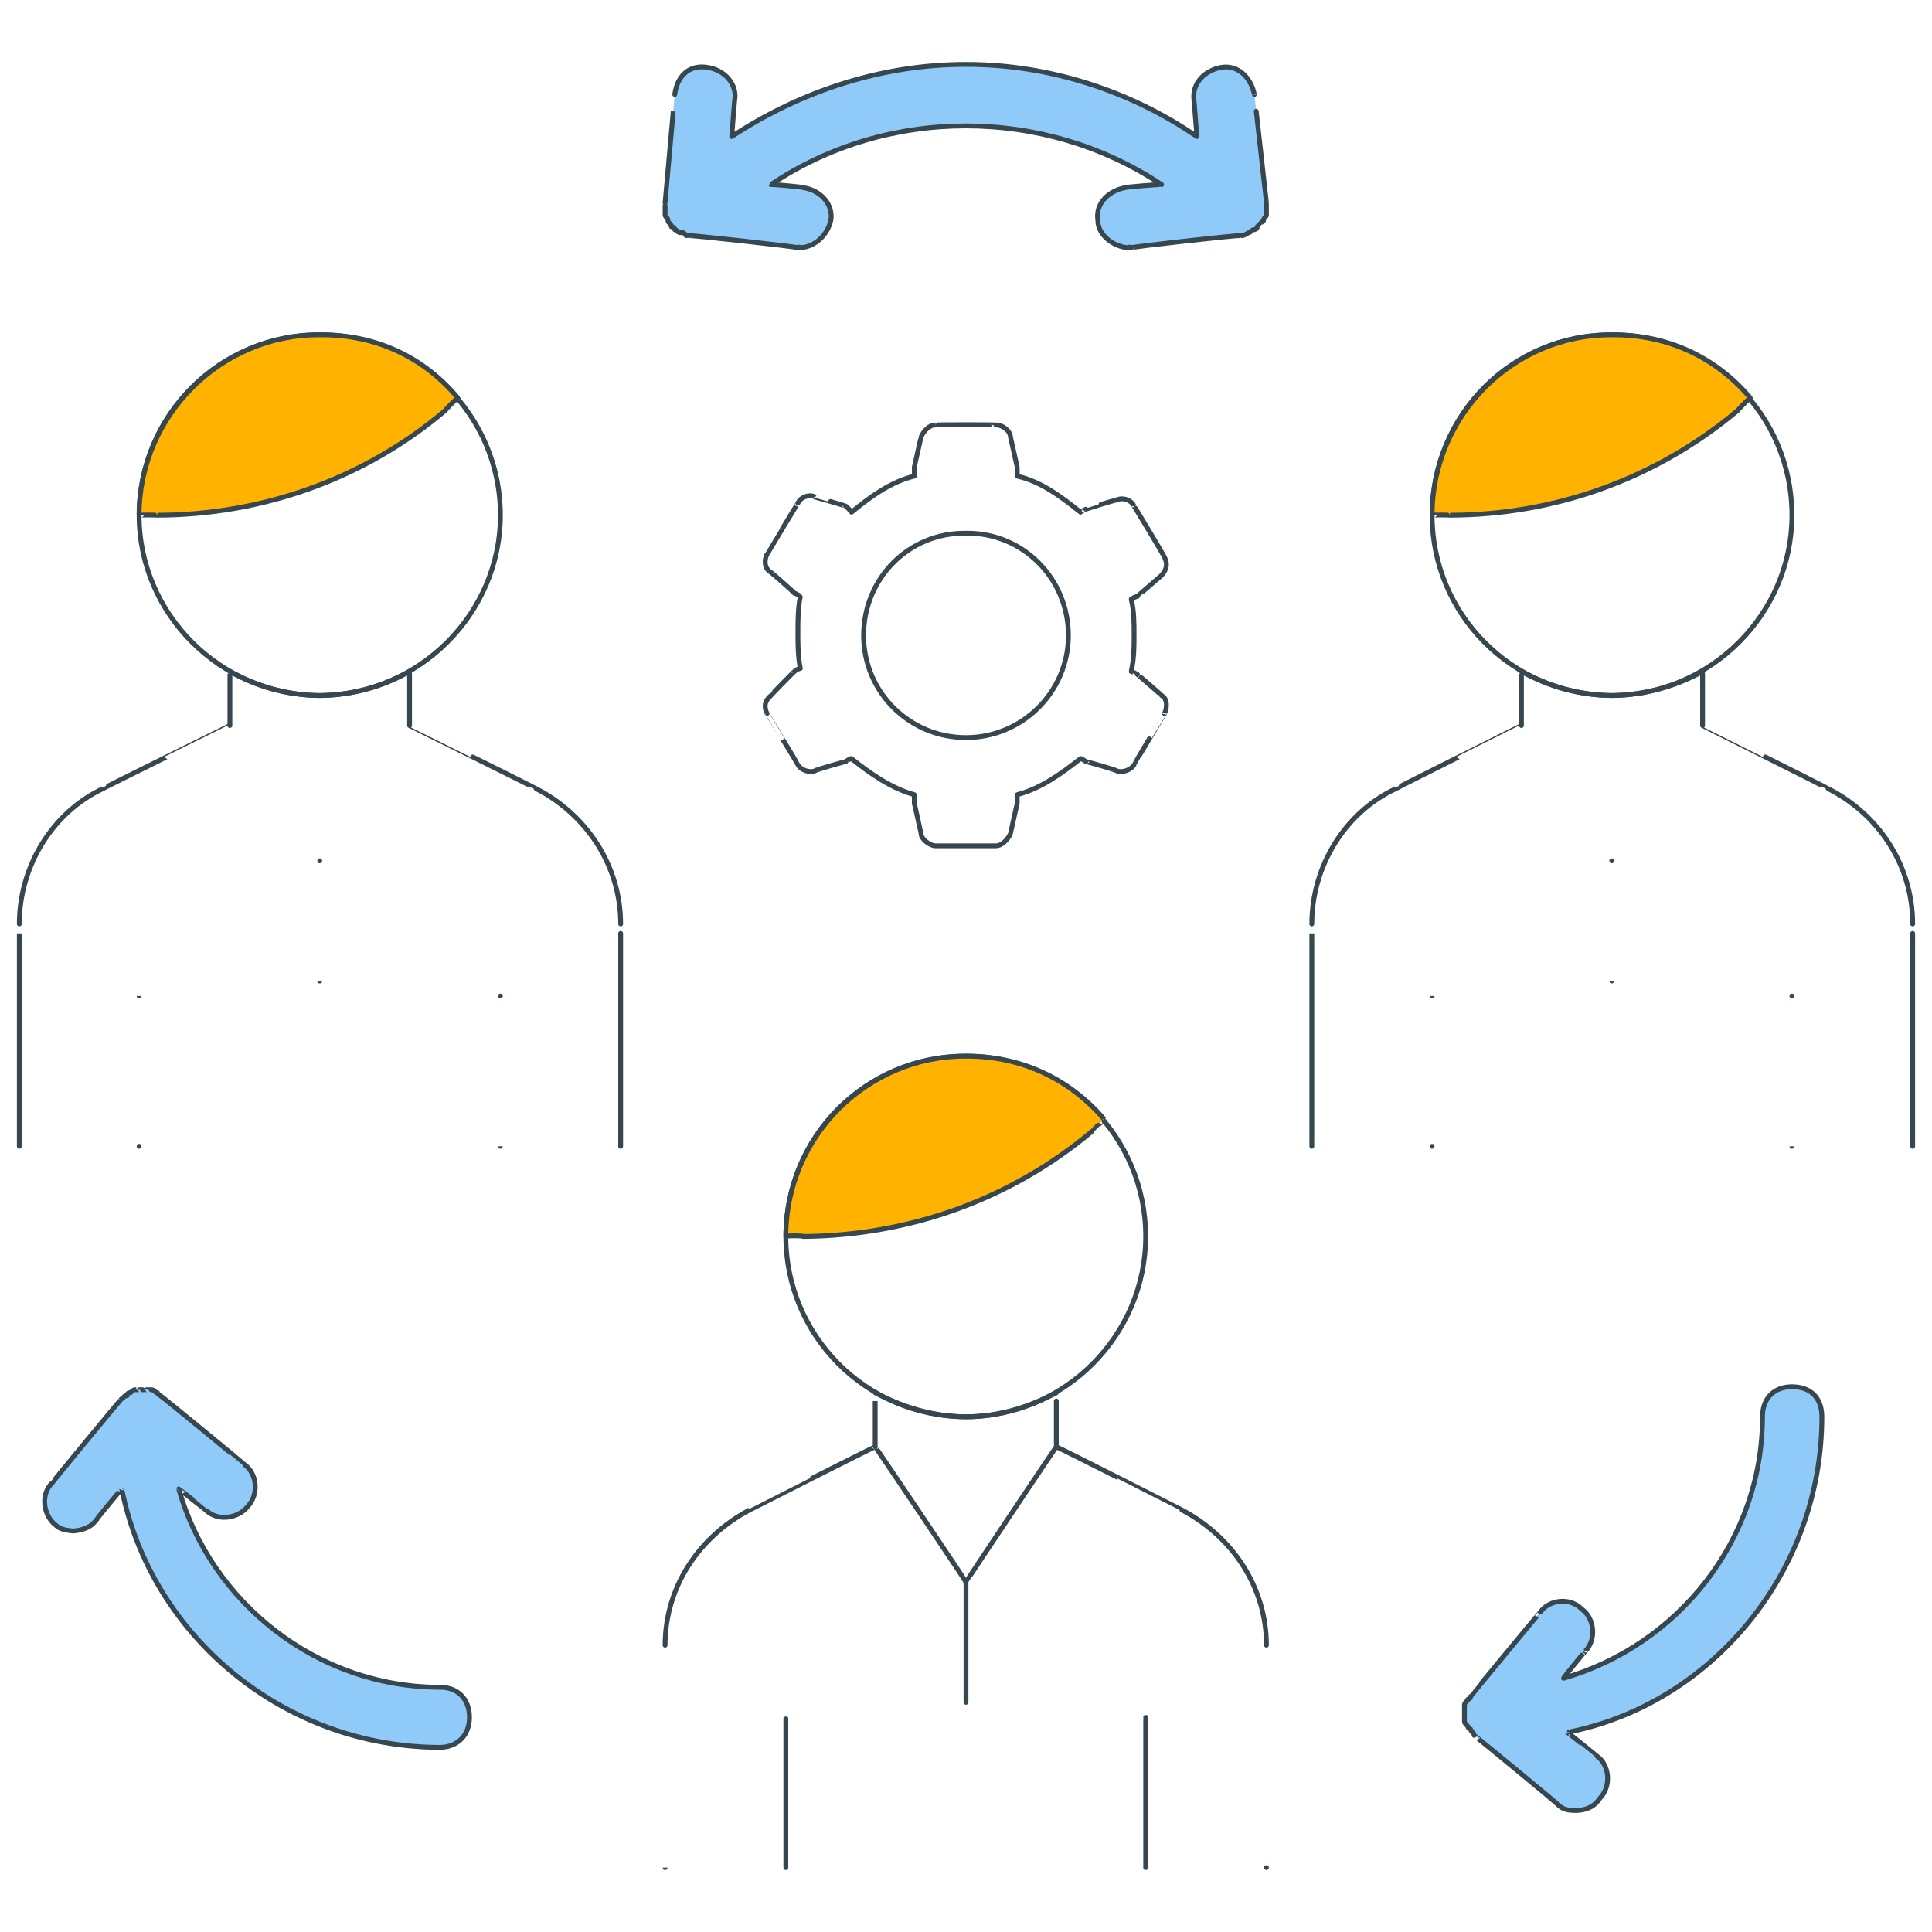 <svg xmlns="http://www.w3.org/2000/svg" version="1.1" xmlns:xlink="http://www.w3.org/1999/xlink" width="100%" height="100%" id="svgWorkerArea" viewBox="0 0 400 400" xmlns:artdraw="https://artdraw.muisca.co" style="background: white;"><defs id="defsdoc"><pattern id="patternBool" x="0" y="0" width="10" height="10" patternUnits="userSpaceOnUse" patternTransform="rotate(35)"><circle cx="5" cy="5" r="4" style="stroke: none;fill: #ff000070;"></circle></pattern></defs><g id="fileImp-47697856" class="cosito"><path id="circleImp-683369782" class="grouped" style="fill:none; stroke:#37474f; stroke-linecap:round; stroke-linejoin:round; stroke-miterlimit:10; " d="M162.7 256C162.7 235.311 179.2 218.611 200 218.667 220.5 218.611 237.2 235.311 237.2 256 237.2 276.411 220.5 293.311 200 293.333 179.2 293.311 162.7 276.411 162.7 256 162.7 255.811 162.7 255.811 162.7 256"></path><path id="pathImp-549642163" class="grouped" style="fill:none; stroke:#37474f; stroke-linecap:round; stroke-linejoin:round; stroke-miterlimit:10; fill:none; stroke:#37474f; stroke-linecap:round; stroke-linejoin:round; stroke-miterlimit:10; fill:#ffb300; " d="M226.1 234.222C226.1 234.211 228.6 231.711 228.6 231.733 221.7 223.611 211.7 218.611 200 218.667 179.5 218.611 162.7 235.311 162.7 256 162.7 255.811 166.3 255.811 166.3 256 188.2 255.811 209.2 248.411 226.1 234.222 226.1 234.211 226.1 234.211 226.1 234.222"></path><path id="pathImp-860210298" class="grouped" style="fill:none; stroke:#37474f; stroke-linecap:round; stroke-linejoin:round; stroke-miterlimit:10; fill:none; stroke:#37474f; stroke-linecap:round; stroke-linejoin:round; stroke-miterlimit:10; fill:#ffb300; fill:none; stroke:#37474f; stroke-linecap:round; stroke-linejoin:round; stroke-miterlimit:10; " d="M200 293.333C193.2 293.311 186.8 291.311 181.2 288.356 181.2 288.311 181.2 299.411 181.2 299.556 181.2 299.411 200 327.411 200 327.556 200 327.411 218.7 299.411 218.7 299.556 218.7 299.411 218.7 288.311 218.7 288.356 213.1 291.311 206.8 293.311 200 293.333 200 293.311 200 293.311 200 293.333M262.2 386.667C262.2 386.611 262.2 340.611 262.2 340.622 262.2 328.711 255.3 318.211 244.7 312.622 244.7 312.611 218.7 299.411 218.7 299.556M181.2 299.556C181.2 299.411 155.2 312.611 155.2 312.622 144.6 318.211 137.7 328.711 137.7 340.622 137.7 340.611 137.7 386.611 137.7 386.667M200 327.556C200 327.411 200 352.311 200 352.445M162.7 386.667C162.7 386.611 162.7 355.411 162.7 355.556M237.2 355.556C237.2 355.411 237.2 386.611 237.2 386.667"></path><path id="circleImp-366518770" class="grouped" style="fill:none; stroke:#37474f; stroke-linecap:round; stroke-linejoin:round; stroke-miterlimit:10; fill:none; stroke:#37474f; stroke-linecap:round; stroke-linejoin:round; stroke-miterlimit:10; fill:#ffb300; fill:none; stroke:#37474f; stroke-linecap:round; stroke-linejoin:round; stroke-miterlimit:10; fill:none; stroke:#37474f; stroke-linecap:round; stroke-linejoin:round; stroke-miterlimit:10; " d="M28.8 106.667C28.8 85.911 45.6 69.211 66.2 69.333 86.7 69.211 103.6 85.911 103.6 106.667 103.6 127.111 86.7 143.911 66.2 144 45.6 143.911 28.8 127.111 28.8 106.667 28.8 106.611 28.8 106.611 28.8 106.667"></path><path id="pathImp-266943075" class="grouped" style="fill:none; stroke:#37474f; stroke-linecap:round; stroke-linejoin:round; stroke-miterlimit:10; fill:none; stroke:#37474f; stroke-linecap:round; stroke-linejoin:round; stroke-miterlimit:10; fill:#ffb300; fill:none; stroke:#37474f; stroke-linecap:round; stroke-linejoin:round; stroke-miterlimit:10; fill:none; stroke:#37474f; stroke-linecap:round; stroke-linejoin:round; stroke-miterlimit:10; fill:none; stroke:#37474f; stroke-linecap:round; stroke-linejoin:round; stroke-miterlimit:10; fill:#ffb300; " d="M92.3 84.889C92.3 84.711 94.8 82.211 94.8 82.4 88 74.211 78.1 69.211 66.2 69.333 45.7 69.211 28.8 86.111 28.8 106.667 28.8 106.611 32.6 106.611 32.6 106.667 54.3 106.611 75.6 99.111 92.3 84.889 92.3 84.711 92.3 84.711 92.3 84.889"></path><path id="pathImp-264506421" class="grouped" style="fill:none; stroke:#37474f; stroke-linecap:round; stroke-linejoin:round; stroke-miterlimit:10; fill:none; stroke:#37474f; stroke-linecap:round; stroke-linejoin:round; stroke-miterlimit:10; fill:#ffb300; fill:none; stroke:#37474f; stroke-linecap:round; stroke-linejoin:round; stroke-miterlimit:10; fill:none; stroke:#37474f; stroke-linecap:round; stroke-linejoin:round; stroke-miterlimit:10; fill:none; stroke:#37474f; stroke-linecap:round; stroke-linejoin:round; stroke-miterlimit:10; fill:#ffb300; fill:none; stroke:#37474f; stroke-linecap:round; stroke-linejoin:round; stroke-miterlimit:10; " d="M66.2 144C59.3 143.911 53.2 142.111 47.6 139.022 47.6 138.911 47.6 150.211 47.6 150.222 47.6 150.211 66.2 178.211 66.2 178.222 66.2 178.211 84.8 150.211 84.8 150.222 84.8 150.211 84.8 138.911 84.8 139.022 79.2 142.111 73.1 143.911 66.2 144 66.2 143.911 66.2 143.911 66.2 144M128.5 237.333C128.5 237.311 128.5 191.211 128.5 191.289 128.5 179.411 121.6 168.711 111 163.289 111 163.211 84.8 150.211 84.8 150.222M47.6 150.222C47.6 150.211 21.3 163.211 21.3 163.289 10.8 168.211 4 179.411 4 191.289 4 191.211 4 237.311 4 237.333M66.2 178.222C66.2 178.211 66.2 203.111 66.2 203.111M28.8 237.333C28.8 237.311 28.8 206.211 28.8 206.222M103.6 206.222C103.6 206.211 103.6 237.311 103.6 237.333"></path><path id="circleImp-843250239" class="grouped" style="fill:none; stroke:#37474f; stroke-linecap:round; stroke-linejoin:round; stroke-miterlimit:10; fill:none; stroke:#37474f; stroke-linecap:round; stroke-linejoin:round; stroke-miterlimit:10; fill:#ffb300; fill:none; stroke:#37474f; stroke-linecap:round; stroke-linejoin:round; stroke-miterlimit:10; fill:none; stroke:#37474f; stroke-linecap:round; stroke-linejoin:round; stroke-miterlimit:10; fill:none; stroke:#37474f; stroke-linecap:round; stroke-linejoin:round; stroke-miterlimit:10; fill:#ffb300; fill:none; stroke:#37474f; stroke-linecap:round; stroke-linejoin:round; stroke-miterlimit:10; fill:none; stroke:#37474f; stroke-linecap:round; stroke-linejoin:round; stroke-miterlimit:10; " d="M296.5 106.667C296.5 85.911 313 69.211 333.7 69.333 354.2 69.211 371 85.911 371 106.667 371 127.111 354.2 143.911 333.7 144 313 143.911 296.5 127.111 296.5 106.667 296.5 106.611 296.5 106.611 296.5 106.667"></path><path id="pathImp-875913273" class="grouped" style="fill:none; stroke:#37474f; stroke-linecap:round; stroke-linejoin:round; stroke-miterlimit:10; fill:none; stroke:#37474f; stroke-linecap:round; stroke-linejoin:round; stroke-miterlimit:10; fill:#ffb300; fill:none; stroke:#37474f; stroke-linecap:round; stroke-linejoin:round; stroke-miterlimit:10; fill:none; stroke:#37474f; stroke-linecap:round; stroke-linejoin:round; stroke-miterlimit:10; fill:none; stroke:#37474f; stroke-linecap:round; stroke-linejoin:round; stroke-miterlimit:10; fill:#ffb300; fill:none; stroke:#37474f; stroke-linecap:round; stroke-linejoin:round; stroke-miterlimit:10; fill:none; stroke:#37474f; stroke-linecap:round; stroke-linejoin:round; stroke-miterlimit:10; fill:none; stroke:#37474f; stroke-linecap:round; stroke-linejoin:round; stroke-miterlimit:10; fill:#ffb300; " d="M359.9 84.889C359.9 84.711 362.4 82.211 362.4 82.4 355.5 74.211 345.5 69.211 333.7 69.333 313.2 69.211 296.5 86.111 296.5 106.667 296.5 106.611 300.2 106.611 300.2 106.667 322 106.611 343 99.111 359.9 84.889 359.9 84.711 359.9 84.711 359.9 84.889"></path><path id="pathImp-392486962" class="grouped" style="fill:none; stroke:#37474f; stroke-linecap:round; stroke-linejoin:round; stroke-miterlimit:10; fill:none; stroke:#37474f; stroke-linecap:round; stroke-linejoin:round; stroke-miterlimit:10; fill:#ffb300; fill:none; stroke:#37474f; stroke-linecap:round; stroke-linejoin:round; stroke-miterlimit:10; fill:none; stroke:#37474f; stroke-linecap:round; stroke-linejoin:round; stroke-miterlimit:10; fill:none; stroke:#37474f; stroke-linecap:round; stroke-linejoin:round; stroke-miterlimit:10; fill:#ffb300; fill:none; stroke:#37474f; stroke-linecap:round; stroke-linejoin:round; stroke-miterlimit:10; fill:none; stroke:#37474f; stroke-linecap:round; stroke-linejoin:round; stroke-miterlimit:10; fill:none; stroke:#37474f; stroke-linecap:round; stroke-linejoin:round; stroke-miterlimit:10; fill:#ffb300; fill:none; stroke:#37474f; stroke-linecap:round; stroke-linejoin:round; stroke-miterlimit:10; " d="M333.7 144C326.9 143.911 320.7 142.111 315 139.022 315 138.911 315 150.211 315 150.222 315 150.211 333.7 178.211 333.7 178.222 333.7 178.211 352.5 150.211 352.5 150.222 352.5 150.211 352.5 138.911 352.5 139.022 346.9 142.111 340.5 143.911 333.7 144 333.7 143.911 333.7 143.911 333.7 144M396 237.333C396 237.311 396 191.211 396 191.289 396 179.411 389.2 168.711 378.5 163.289 378.5 163.211 352.5 150.211 352.5 150.222M315 150.222C315 150.211 289 163.211 289 163.289 278.4 168.211 271.6 179.411 271.6 191.289 271.6 191.211 271.6 237.311 271.6 237.333M333.7 178.222C333.7 178.211 333.7 203.111 333.7 203.111M296.5 237.333C296.5 237.311 296.5 206.211 296.5 206.222M371 206.222C371 206.211 371 237.311 371 237.333"></path><path id="pathImp-334865206" class="grouped" style="fill:none; stroke:#37474f; stroke-linecap:round; stroke-linejoin:round; stroke-miterlimit:10; fill:none; stroke:#37474f; stroke-linecap:round; stroke-linejoin:round; stroke-miterlimit:10; fill:#ffb300; fill:none; stroke:#37474f; stroke-linecap:round; stroke-linejoin:round; stroke-miterlimit:10; fill:none; stroke:#37474f; stroke-linecap:round; stroke-linejoin:round; stroke-miterlimit:10; fill:none; stroke:#37474f; stroke-linecap:round; stroke-linejoin:round; stroke-miterlimit:10; fill:#ffb300; fill:none; stroke:#37474f; stroke-linecap:round; stroke-linejoin:round; stroke-miterlimit:10; fill:none; stroke:#37474f; stroke-linecap:round; stroke-linejoin:round; stroke-miterlimit:10; fill:none; stroke:#37474f; stroke-linecap:round; stroke-linejoin:round; stroke-miterlimit:10; fill:#ffb300; fill:none; stroke:#37474f; stroke-linecap:round; stroke-linejoin:round; stroke-miterlimit:10; fill:none; stroke:#37474f; stroke-linecap:round; stroke-linejoin:round; stroke-miterlimit:10; fill:#ffb300; fill:#90caf9; " d="M261.6 45.689C261.6 45.011 262.2 45.011 262.2 44.444 262.2 44.411 262.2 41.911 262.2 41.956 262.2 41.911 262.2 41.911 262.2 41.956 262.2 41.911 259.7 19.511 259.7 19.556 259.1 16.411 256.6 13.311 252.8 13.956 249.7 14.511 246.7 17.011 247.2 20.8 247.2 20.611 247.8 28.111 247.8 28.267 234.2 18.911 217.3 13.311 200 13.333 182.6 13.311 165.7 18.911 151.5 28.267 151.5 28.111 152.1 20.611 152.1 20.8 152.7 17.611 150.2 14.511 146.5 13.956 142.7 13.311 140.2 15.711 139.7 19.556 139.7 19.511 137.7 41.911 137.7 41.956 137.7 41.911 137.7 41.911 137.7 41.956 137.7 41.911 137.7 44.411 137.7 44.444 137.7 45.011 138.3 45.011 138.3 45.689 138.3 46.211 139 46.211 139 46.933 139 46.911 139 46.911 139 46.933 139 46.911 139.7 46.911 139.7 47.556 140.2 47.511 140.2 48.111 140.8 48.178 141.5 48.111 141.5 48.111 142.1 48.8 142.1 48.611 142.7 48.611 142.7 48.8 142.7 48.611 165.2 51.111 165.2 51.289 165.2 51.111 165.7 51.111 165.7 51.289 168.8 51.111 171.3 48.611 172 45.689 172.6 42.511 170.1 39.411 166.3 38.844 166.3 38.711 159.6 38.111 159.6 38.222 183.7 22.011 216.2 22.011 240.5 38.222 240.5 38.111 233 38.711 233 38.844 229.8 39.411 226.7 41.911 227.3 45.689 227.3 48.611 230.5 51.111 233.6 51.289 233.6 51.111 234.2 51.111 234.2 51.289 234.2 51.111 256.6 48.611 256.6 48.8 256.6 48.611 257.2 48.611 257.2 48.8 257.8 48.611 257.8 48.611 258.5 48.178 259.1 48.111 259.1 47.511 259.7 47.556 259.7 47.511 260.3 47.511 260.3 46.933 260.3 46.911 260.3 46.911 260.3 46.933 260.3 46.911 261.6 45.611 261.6 45.689 261.6 45.611 261.6 45.611 261.6 45.689"></path><path id="pathImp-465787324" class="grouped" style="fill:none; stroke:#37474f; stroke-linecap:round; stroke-linejoin:round; stroke-miterlimit:10; fill:none; stroke:#37474f; stroke-linecap:round; stroke-linejoin:round; stroke-miterlimit:10; fill:#ffb300; fill:none; stroke:#37474f; stroke-linecap:round; stroke-linejoin:round; stroke-miterlimit:10; fill:none; stroke:#37474f; stroke-linecap:round; stroke-linejoin:round; stroke-miterlimit:10; fill:none; stroke:#37474f; stroke-linecap:round; stroke-linejoin:round; stroke-miterlimit:10; fill:#ffb300; fill:none; stroke:#37474f; stroke-linecap:round; stroke-linejoin:round; stroke-miterlimit:10; fill:none; stroke:#37474f; stroke-linecap:round; stroke-linejoin:round; stroke-miterlimit:10; fill:none; stroke:#37474f; stroke-linecap:round; stroke-linejoin:round; stroke-miterlimit:10; fill:#ffb300; fill:none; stroke:#37474f; stroke-linecap:round; stroke-linejoin:round; stroke-miterlimit:10; fill:none; stroke:#37474f; stroke-linecap:round; stroke-linejoin:round; stroke-miterlimit:10; fill:#ffb300; fill:#90caf9; fill:none; stroke:#37474f; stroke-linecap:round; stroke-linejoin:round; stroke-miterlimit:10; " d="M235.5 139.644C235.5 139.611 234.2 138.911 234.2 139.022 234.8 136.411 234.8 133.911 234.8 131.556 234.8 128.911 234.8 126.411 234.2 124.089 234.2 123.911 235.5 123.411 235.5 123.467 235.5 123.411 240.5 119.111 240.5 119.111 241.7 117.711 241.7 116.611 241.1 115.378 241.1 115.211 234.8 104.711 234.8 104.8 234.2 103.411 232.3 102.911 231.1 103.556 231.1 103.411 224.8 105.411 224.8 105.422 224.8 105.411 223.7 105.911 223.7 106.044 219.8 102.911 215.6 99.711 210.6 98.578 210.6 98.411 210.6 96.711 210.6 96.711 210.6 96.711 209.2 90.411 209.2 90.489 209.2 89.211 207.5 87.911 206.2 88 206.2 87.911 193.7 87.911 193.7 88 192.5 87.911 191.2 89.211 190.7 90.489 190.7 90.411 189.3 96.711 189.3 96.711 189.3 96.711 189.3 98.411 189.3 98.578 184.5 99.711 180.1 102.911 176.3 106.044 176.3 105.911 175.1 104.711 175.1 104.8 175.1 104.711 168.8 102.911 168.8 102.933 167.7 102.211 165.7 102.911 165.2 104.178 165.2 104.111 158.8 114.711 158.8 114.756 158.2 115.911 158.2 117.711 159.6 118.489 159.6 118.411 164.5 122.711 164.5 122.844 164.5 122.711 165.7 123.411 165.7 123.467 165.2 125.911 165.2 128.411 165.2 130.933 165.2 133.411 165.2 135.911 165.7 138.4 165.7 138.211 164.5 138.911 164.5 139.022 164.5 138.911 159.6 143.911 159.6 144 158.2 145.211 158.2 146.411 158.8 147.733 158.8 147.711 165.2 158.211 165.2 158.311 165.7 159.411 167.7 160.111 168.8 159.556 168.8 159.411 175.1 157.611 175.1 157.689 175.1 157.611 176.3 156.911 176.3 157.067 180.1 160.111 184.5 163.211 189.3 164.533 189.3 164.411 189.3 166.211 189.3 166.4 189.3 166.211 190.7 172.611 190.7 172.622 190.7 173.711 192.5 175.111 193.7 175.111 193.7 175.111 206.2 175.111 206.2 175.111 207.5 175.111 208.7 173.711 209.2 172.622 209.2 172.611 210.6 166.211 210.6 166.4 210.6 166.211 210.6 164.411 210.6 164.533 215.6 163.211 219.8 160.111 223.7 157.067 223.7 156.911 224.8 157.611 224.8 157.689 224.8 157.611 231.1 159.411 231.1 159.556 232.3 160.111 234.2 159.411 234.8 158.311 234.8 158.211 241.1 147.711 241.1 147.733 241.7 146.411 241.7 144.611 240.5 144 240.5 143.911 235.5 139.611 235.5 139.644 235.5 139.611 235.5 139.611 235.5 139.644M200 152.711C188.2 152.711 178.8 143.211 178.8 131.556 178.8 119.711 188.2 110.211 200 110.4 211.7 110.211 221.2 119.711 221.2 131.556 221.2 143.211 211.7 152.711 200 152.711 200 152.711 200 152.711 200 152.711"></path><path id="pathImp-729169081" class="grouped" style="fill:none; stroke:#37474f; stroke-linecap:round; stroke-linejoin:round; stroke-miterlimit:10; fill:none; stroke:#37474f; stroke-linecap:round; stroke-linejoin:round; stroke-miterlimit:10; fill:#ffb300; fill:none; stroke:#37474f; stroke-linecap:round; stroke-linejoin:round; stroke-miterlimit:10; fill:none; stroke:#37474f; stroke-linecap:round; stroke-linejoin:round; stroke-miterlimit:10; fill:none; stroke:#37474f; stroke-linecap:round; stroke-linejoin:round; stroke-miterlimit:10; fill:#ffb300; fill:none; stroke:#37474f; stroke-linecap:round; stroke-linejoin:round; stroke-miterlimit:10; fill:none; stroke:#37474f; stroke-linecap:round; stroke-linejoin:round; stroke-miterlimit:10; fill:none; stroke:#37474f; stroke-linecap:round; stroke-linejoin:round; stroke-miterlimit:10; fill:#ffb300; fill:none; stroke:#37474f; stroke-linecap:round; stroke-linejoin:round; stroke-miterlimit:10; fill:none; stroke:#37474f; stroke-linecap:round; stroke-linejoin:round; stroke-miterlimit:10; fill:#ffb300; fill:#90caf9; fill:none; stroke:#37474f; stroke-linecap:round; stroke-linejoin:round; stroke-miterlimit:10; fill:none; stroke:#37474f; stroke-linecap:round; stroke-linejoin:round; stroke-miterlimit:10; fill:#ffb300; fill:#90caf9; " d="M91.1 349.333C65.6 349.311 43.7 331.811 37 308.267 37 308.211 42.6 312.611 42.6 312.622 45.1 315.111 49.3 314.311 51.2 312 53.7 309.411 53.2 305.111 50.7 303.289 50.7 303.211 33.2 288.811 33.2 288.978 33.2 288.811 32.6 288.811 32.6 288.356 32 288.311 32 287.711 31.3 287.733 31.3 287.711 29.5 287.711 29.5 287.733 29.5 287.711 29.5 287.711 29.5 287.733 29.5 287.711 28.2 287.711 28.2 287.733 27.7 287.711 27.7 287.711 27 288.356 26.3 288.311 26.3 288.811 26.3 288.978 25.7 288.811 25.7 289.411 25.2 289.6 25.2 289.411 25.2 289.411 25.2 289.6 25.2 289.411 10.8 306.911 10.8 307.022 8.3 309.411 9 313.811 11.5 315.733 12.6 316.811 14 316.811 15.1 316.978 17.1 316.811 18.8 316.311 20.1 314.489 20.1 314.311 25.2 308.211 25.2 308.267 31.3 338.711 58.7 361.711 91.1 361.778 94.8 361.711 97.2 359.211 97.2 355.556 97.2 351.811 94.8 349.311 91.1 349.333 91.1 349.311 91.1 349.311 91.1 349.333M377.2 293.333C377.2 289.411 374.9 287.111 371 287.111 367.4 287.111 364.9 289.411 364.9 293.333 364.9 318.811 347.5 340.611 323.7 347.467 323.7 347.311 328.2 341.811 328.2 341.867 330.7 339.311 330 334.911 327.5 333.156 325 330.611 320.7 331.211 318.9 333.778 318.9 333.711 304.5 351.111 304.5 351.2 304.5 351.111 304.5 351.811 303.9 351.822 303.9 352.311 303.2 352.311 303.2 353.067 303.2 352.911 303.2 354.811 303.2 354.933 303.2 354.811 303.2 354.811 303.2 354.933 303.2 354.811 303.2 356.111 303.2 356.178 303.2 356.711 303.2 356.711 303.9 357.422 303.9 357.911 304.5 357.911 304.5 358.045 304.5 358.611 305.2 358.611 305.2 359.289 305.2 359.211 305.2 359.211 305.2 359.289 305.2 359.211 322.5 373.411 322.5 373.6 323.7 374.811 325 374.811 326.2 374.844 328.2 374.811 330 374.211 331.2 372.356 333.7 369.811 333.2 365.411 330.7 363.644 330.7 363.611 324.5 358.611 324.5 358.667 354.2 352.911 377.2 325.611 377.2 293.333 377.2 293.311 377.2 293.311 377.2 293.333"></path></g></svg>